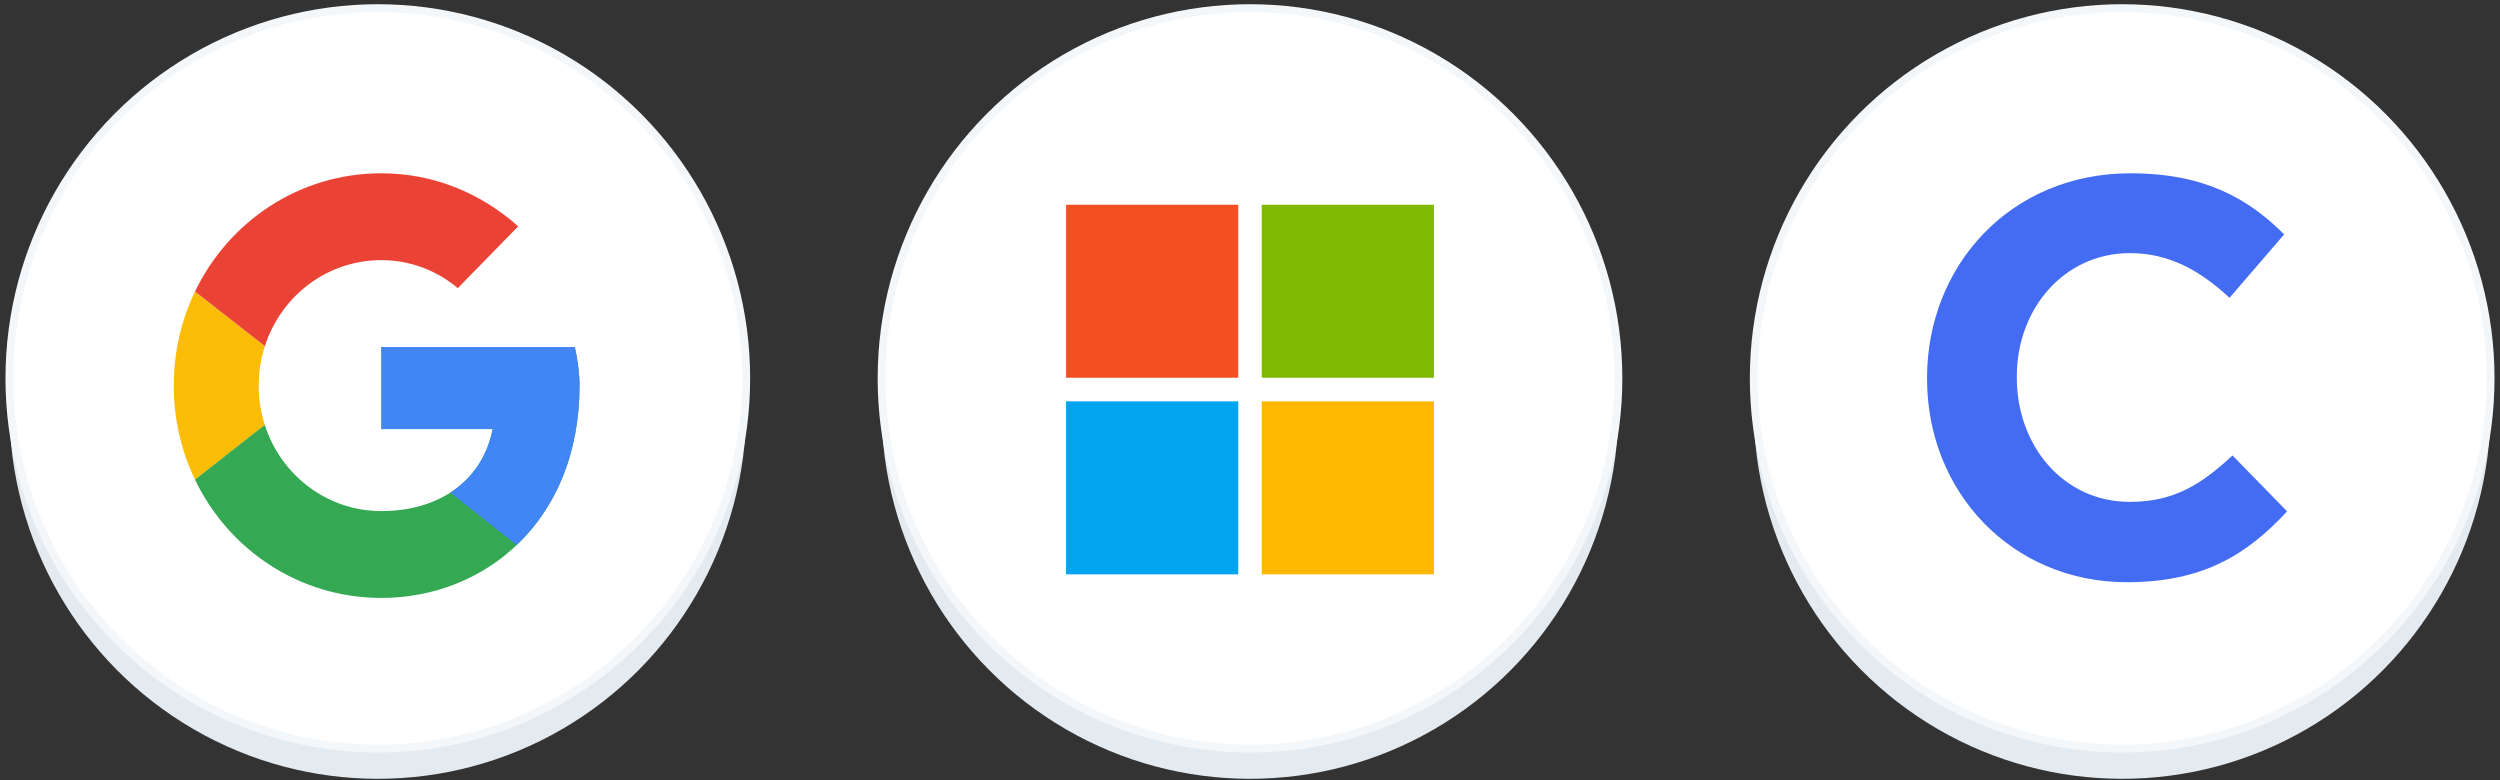<?xml version="1.0" encoding="UTF-8"?>
<svg width="266px" height="83px" viewBox="0 0 266 83" version="1.1" xmlns="http://www.w3.org/2000/svg" xmlns:xlink="http://www.w3.org/1999/xlink">
    <rect x="0" y="0" width="266" height="83" fill="#333333" stroke="none"/>
    <title>icones-connexion-2</title>
    <g id="MAQUETTE" stroke="none" stroke-width="1" fill="none" fill-rule="evenodd">
        <g id="Édition-scolaire-V3" transform="translate(-944, -2802)">
            <g id="Section-Accès-facile" transform="translate(-1, 2526.866)">
                <g id="Group" transform="translate(231, 276)">
                    <g transform="translate(513, -20)" id="icones-connexion-2">
                        <g transform="translate(202, 20)">
                            <ellipse id="Oval" fill="#E3EBF0" cx="224.8" cy="42.608" rx="39.2" ry="39.392"></ellipse>
                            <ellipse id="Oval" fill="#E3EBF0" cx="39.2" cy="42.608" rx="39.2" ry="39.392"></ellipse>
                            <ellipse id="Oval" fill="#E3EBF0" cx="132" cy="42.608" rx="39.2" ry="39.392"></ellipse>
                            <g id="Group">
                                <g id="icone-/-google">
                                    <ellipse id="Oval" stroke="#F4F7FA" stroke-width="0.833" fill="#FFFFFF" cx="39.2" cy="39.392" rx="39.2" ry="39.392"></ellipse>
                                    <g id="logo-google" stroke-width="1" transform="translate(17.489, 17.571)">
                                        <path d="M2.262,12.581 L9.691,18.392 C9.266,19.712 9.036,21.123 9.036,22.592 C9.036,24.061 9.266,25.473 9.691,26.792 L2.262,32.602 C0.813,29.589 0,26.192 0,22.592 C0,18.991 0.813,15.594 2.262,12.581 Z" id="Combined-Shape" fill="#FBBC05"></path>
                                        <path d="M22.088,0 C27.711,0 32.731,2.156 36.647,5.648 L30.221,12.22 C28.012,10.372 25.201,9.242 22.088,9.242 C16.295,9.242 11.405,13.067 9.691,18.391 L2.262,12.581 C5.855,5.11 13.36,0 22.088,0 Z" id="Combined-Shape" fill="#EA4335"></path>
                                        <path d="M42.671,18.484 C42.972,19.819 43.173,21.257 43.173,22.592 C43.173,36.968 33.133,45.184 22.088,45.184 C13.357,45.184 5.851,40.071 2.259,32.596 L9.685,26.774 C11.394,32.108 16.289,35.942 22.088,35.942 C28.213,35.942 32.831,32.758 33.936,27.213 L22.088,27.213 L22.088,18.484 Z" id="Combined-Shape" fill="#34A853"></path>
                                        <path d="M42.671,18.484 C42.972,19.819 43.173,21.257 43.173,22.592 C43.173,29.955 40.539,35.702 36.485,39.557 L29.433,33.972 C31.739,32.484 33.343,30.188 33.936,27.213 L22.088,27.213 L22.088,18.484 Z" id="Combined-Shape" fill="#4285F4"></path>
                                    </g>
                                </g>
                                <g id="icone-/-logo-clever" transform="translate(185.6, 0)">
                                    <ellipse id="Oval" stroke="#F4F7FA" stroke-width="0.833" fill="#FFFFFF" fill-rule="evenodd" cx="39.2" cy="39.392" rx="39.2" ry="39.392"></ellipse>
                                    <path d="M39.712,61.082 C27.492,61.082 18.438,51.525 18.438,39.446 L18.438,39.34 C18.438,27.367 27.335,17.571 40.078,17.571 C47.902,17.571 52.586,20.226 56.433,24.075 L50.624,30.818 C47.431,27.872 44.16,26.066 40.026,26.066 C33.039,26.066 27.989,31.96 27.989,39.181 L27.989,39.313 C27.989,46.534 32.908,52.534 40.026,52.534 C44.762,52.534 47.667,50.622 50.938,47.596 L56.747,53.542 C52.456,58.188 47.719,61.082 39.712,61.082" id="Path" fill="#436CF2" fill-rule="nonzero"></path>
                                </g>
                                <g id="icone-/-logo-microsoft" transform="translate(92.8, 0)">
                                    <ellipse id="Oval" stroke="#F4F7FA" stroke-width="0.833" fill="#FFFFFF" fill-rule="evenodd" cx="39.2" cy="39.392" rx="39.2" ry="39.392"></ellipse>
                                    <rect id="Rectangle-3573" fill="#F25022" fill-rule="nonzero" x="19.629" y="20.918" width="18.322" height="18.408"></rect>
                                    <rect id="Rectangle-3573-Copy" fill="#01A4EF" fill-rule="nonzero" x="19.629" y="41.837" width="18.322" height="18.408"></rect>
                                    <rect id="Rectangle-3573-Copy-2" fill="#FFB900" fill-rule="nonzero" x="40.449" y="41.837" width="18.322" height="18.408"></rect>
                                    <rect id="Rectangle-3573-Copy-3" fill="#80BA00" fill-rule="nonzero" x="40.449" y="20.918" width="18.322" height="18.408"></rect>
                                </g>
                            </g>
                        </g>
                    </g>
                </g>
            </g>
        </g>
    </g>
</svg>